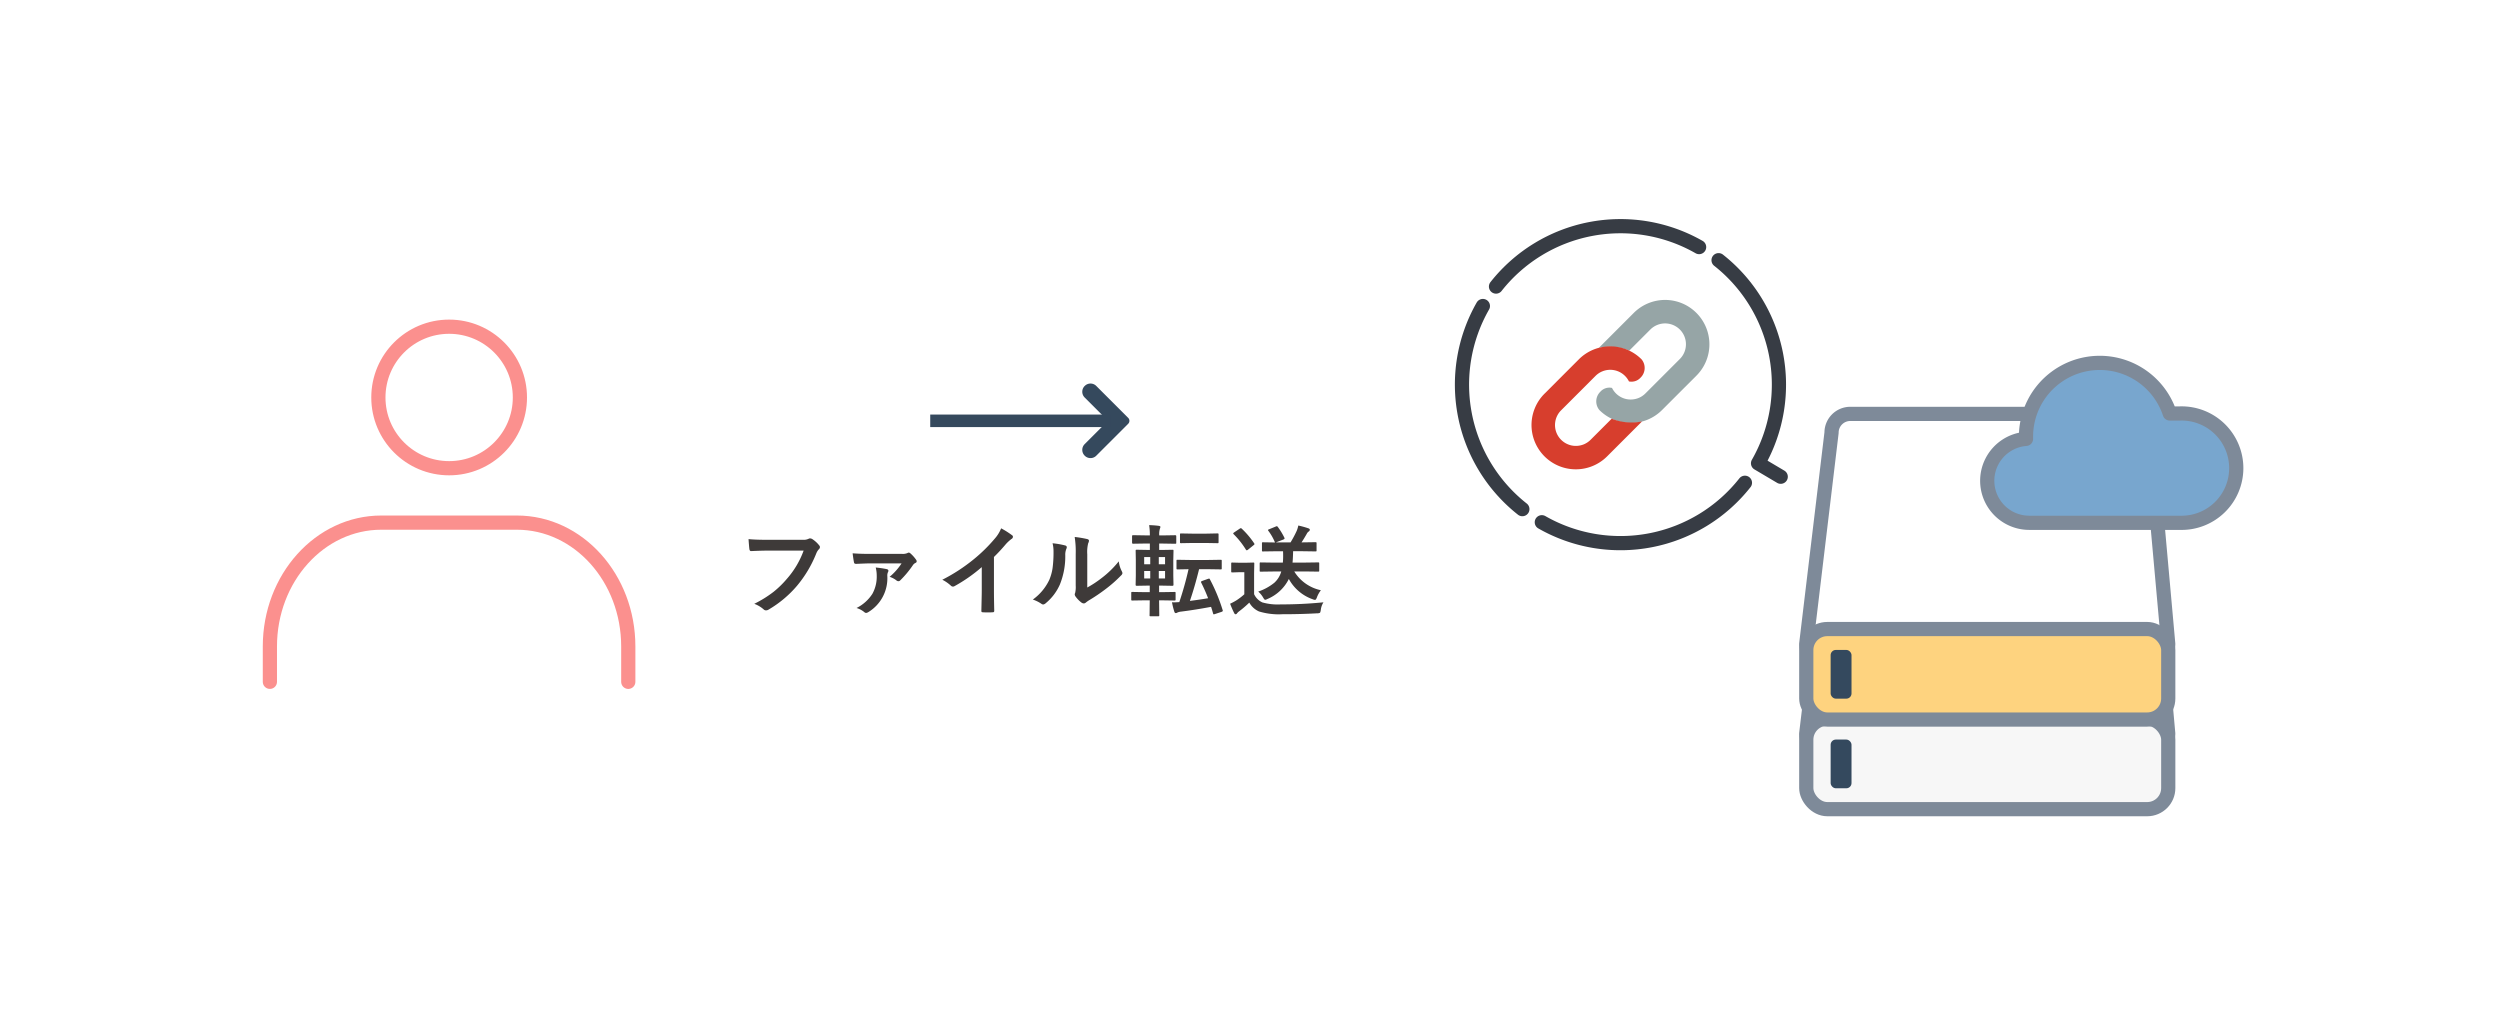 <svg xmlns="http://www.w3.org/2000/svg" xmlns:xlink="http://www.w3.org/1999/xlink" width="352" height="142" viewBox="0 0 352 142">
  <defs>
    <filter id="Rectangle_559" x="0" y="0" width="352" height="142" filterUnits="userSpaceOnUse">
      <feOffset input="SourceAlpha"/>
      <feGaussianBlur stdDeviation="2" result="blur"/>
      <feFlood flood-opacity="0.161"/>
      <feComposite operator="in" in2="blur"/>
      <feComposite in="SourceGraphic"/>
    </filter>
  </defs>
  <g id="Group_3236" data-name="Group 3236" transform="translate(-197 -8851)">
    <g transform="matrix(1, 0, 0, 1, 197, 8851)" filter="url(#Rectangle_559)">
      <rect id="Rectangle_559-2" data-name="Rectangle 559" width="340" height="130" rx="10" transform="translate(6 6)" fill="#fff"/>
    </g>
    <g id="Group_3051" data-name="Group 3051">
      <g id="Group_3039" data-name="Group 3039" transform="translate(-36.227 -0.456)">
        <g id="Group_2707" data-name="Group 2707" transform="translate(364.203 8905.456)">
          <g id="Group_1612" data-name="Group 1612" transform="translate(0 0)">
            <path id="Path_1416" data-name="Path 1416" d="M.334,10.15l.017.017a1.142,1.142,0,0,0,1.614,0l4.5-4.5a.587.587,0,0,0,0-.83l-4.5-4.5a1.142,1.142,0,0,0-1.614,0L.334.351a1.142,1.142,0,0,0,0,1.614L3.269,4.9a.5.5,0,0,1,0,.7L.334,8.536A1.142,1.142,0,0,0,.334,10.15Z" transform="translate(21.409 0)" fill="#35495d"/>
            <rect id="Rectangle_542" data-name="Rectangle 542" width="25.38" height="1.764" transform="translate(25.38 6.133) rotate(180)" fill="#35495d"/>
          </g>
        </g>
        <path id="Path_3020" data-name="Path 3020" d="M-39.607-9.769q.882.1,2.687.1h5a1.59,1.59,0,0,0,.772-.144.4.4,0,0,1,.212-.055.729.729,0,0,1,.26.068,4.014,4.014,0,0,1,1.025.923.374.374,0,0,1,.1.239.474.474,0,0,1-.2.349,2,2,0,0,0-.321.547,16.759,16.759,0,0,1-2.714,4.553A15.492,15.492,0,0,1-36.764.144a.7.7,0,0,1-.383.123A.484.484,0,0,1-37.5.109a4.132,4.132,0,0,0-1.3-.766A16,16,0,0,0-36.08-2.345a13.548,13.548,0,0,0,1.859-1.812,12.385,12.385,0,0,0,2.372-3.992h-5.059q-.841,0-2.311.068-.219.021-.267-.28Q-39.532-8.709-39.607-9.769Zm14.656,2q1,.082,2.283.082h4.689A1.636,1.636,0,0,0-17.24-7.8a.411.411,0,0,1,.2-.068.4.4,0,0,1,.226.109A4.923,4.923,0,0,1-16-6.843a.377.377,0,0,1,.068.212.224.224,0,0,1-.137.2.9.9,0,0,0-.369.294,14.093,14.093,0,0,1-1.818,2.188.333.333,0,0,1-.239.109.452.452,0,0,1-.308-.13,3.009,3.009,0,0,0-.937-.485,8.68,8.68,0,0,0,1.682-1.894h-4.5q-.335,0-1.887.068-.273,0-.308-.185Q-24.842-6.891-24.951-7.766Zm3.247,2a14.742,14.742,0,0,1,1.552.226q.239.062.239.226a.359.359,0,0,1-.055.191,1.168,1.168,0,0,0-.1.533A5.574,5.574,0,0,1-22.709.492a.848.848,0,0,1-.342.137.421.421,0,0,1-.26-.123A3.184,3.184,0,0,0-24.4-.068a5.652,5.652,0,0,0,2.235-2,4.993,4.993,0,0,0,.608-2.55A4.611,4.611,0,0,0-21.7-5.77ZM-5.052-7.253v4.635q0,1.23.041,2.912V.335q0,.2-.212.2-.342.021-.7.021t-.7-.021q-.2,0-.2-.178V.308q.007-.328.034-1.552.021-.8.021-1.319V-5.824a22.077,22.077,0,0,1-3.849,2.687.42.42,0,0,1-.212.055.428.428,0,0,1-.294-.137,5.168,5.168,0,0,0-1.2-.827A24.523,24.523,0,0,0-7.909-6.918a22.153,22.153,0,0,0,2.98-2.926,4.9,4.9,0,0,0,.889-1.442,12,12,0,0,1,1.552.984.236.236,0,0,1,.109.205.358.358,0,0,1-.2.308,5.354,5.354,0,0,0-.834.772A23.865,23.865,0,0,1-5.052-7.253Zm13.139,4.3a14.616,14.616,0,0,0,1.989-1.306,13.52,13.52,0,0,0,2.447-2.379,3.96,3.96,0,0,0,.438,1.415,1.062,1.062,0,0,1,.082.239.556.556,0,0,1-.212.349A17.921,17.921,0,0,1,10.76-2.8,24.82,24.82,0,0,1,8.271-1.114q-.2.13-.4.294a.453.453,0,0,1-.287.109A.636.636,0,0,1,7.287-.82a3.938,3.938,0,0,1-.841-.854.625.625,0,0,1-.123-.294.473.473,0,0,1,.055-.212A3.628,3.628,0,0,0,6.46-3.247V-7.629a13.475,13.475,0,0,0-.144-2.44,14.8,14.8,0,0,1,1.757.294q.253.062.253.239a.89.89,0,0,1-.109.355,5.058,5.058,0,0,0-.13,1.552ZM3.2-9.181a11.015,11.015,0,0,1,1.777.308q.226.062.226.253a.491.491,0,0,1-.041.178,2.133,2.133,0,0,0-.171.95,10.543,10.543,0,0,1-.759,4.115A7.116,7.116,0,0,1,2.242-.745a.656.656,0,0,1-.362.185A.5.5,0,0,1,1.613-.67,4.99,4.99,0,0,0,.424-1.258,7.2,7.2,0,0,0,2.748-4.047,6.913,6.913,0,0,0,3.2-5.667,16.809,16.809,0,0,0,3.336-8,4.629,4.629,0,0,0,3.2-9.181ZM16.14-1.148l-1.709.027q-.109,0-.13-.027a.235.235,0,0,1-.021-.123v-.9q0-.116.027-.137a.235.235,0,0,1,.123-.021L16.14-2.3h.745V-3.22h-.308l-1.524.027q-.157,0-.157-.137l.027-1.319V-6.815L14.9-8.121q0-.109.027-.13a.255.255,0,0,1,.13-.021l1.524.027H16.9v-.9h-.7l-1.661.027q-.144,0-.144-.157v-.909q0-.137.144-.137l1.661.027h.7a9.043,9.043,0,0,0-.1-1.442,12.585,12.585,0,0,1,1.36.1q.226.041.226.144a.722.722,0,0,1-.068.246,2.587,2.587,0,0,0-.1.916v.041H18.8l1.668-.027q.15,0,.15.137v.909q0,.116-.027.137a.235.235,0,0,1-.123.021L18.8-9.14h-.588v.9h.349l1.511-.027q.116,0,.137.027a.235.235,0,0,1,.021.123L20.2-6.815v2.167l.027,1.319q0,.137-.157.137L18.56-3.22H18.2V-2.3h.465l1.7-.027q.116,0,.137.027a.255.255,0,0,1,.021.13v.9a.205.205,0,0,1-.024.126.222.222,0,0,1-.133.024l-1.7-.027H18.2L18.225.937a.216.216,0,0,1-.027.137.235.235,0,0,1-.123.021H17.008q-.109,0-.13-.027a.255.255,0,0,1-.021-.13q0-.014.007-.28.007-.882.021-1.8Zm2.9-3.076V-5.277h-.882v1.053Zm-2.939,0h.854V-5.277H16.1Zm2.939-3.015h-.882v1.012h.882ZM16.1-6.228h.854V-7.239H16.1Zm10.767-.629A.216.216,0,0,1,27-6.829a.235.235,0,0,1,.021.123v1.039A.241.241,0,0,1,27-5.53q-.024.027-.133.027l-1.7-.027H23.83q-.6,2.447-1.292,4.464,1.395-.178,2.563-.376a23.441,23.441,0,0,0-.964-2.181.31.31,0,0,1-.034-.116q0-.068.157-.137l.827-.294a.953.953,0,0,1,.164-.041q.048,0,.1.1a24.727,24.727,0,0,1,1.8,4.341.328.328,0,0,1,.021.1q0,.075-.171.144l-.93.308a.656.656,0,0,1-.171.041q-.068,0-.1-.13-.13-.465-.28-.923-2.263.424-4.218.67a1.765,1.765,0,0,0-.52.13.5.5,0,0,1-.219.082q-.15,0-.212-.185a10.627,10.627,0,0,1-.335-1.34q.144.007.3.007.355,0,.731-.034A46.469,46.469,0,0,0,22.347-5.53L20.815-5.5q-.116,0-.144-.034a.255.255,0,0,1-.021-.13V-6.706q0-.109.027-.13a.276.276,0,0,1,.137-.021l1.7.027H25.17Zm-.458-3.712q.116,0,.144.034a.255.255,0,0,1,.021.13v1.053q0,.116-.027.137a.276.276,0,0,1-.137.021l-1.531-.027H22.832l-1.524.027q-.123,0-.144-.027a.255.255,0,0,1-.021-.13V-10.4a.232.232,0,0,1,.027-.144.276.276,0,0,1,.137-.021l1.524.027h2.044Zm8,5.359-1.887.027q-.116,0-.137-.027a.235.235,0,0,1-.021-.123v-1q0-.109.027-.13a.255.255,0,0,1,.13-.021l1.887.027h1.217a9.452,9.452,0,0,0,.041-.964q0-.328-.014-.636h-.978l-1.846.027q-.109,0-.13-.027a.307.307,0,0,1-.014-.123V-9.16A.273.273,0,0,1,32.71-9.3a.214.214,0,0,1,.123-.021l1.688.027a7.532,7.532,0,0,0-.937-1.641.187.187,0,0,1-.048-.109q0-.055.15-.109l.937-.383a.62.62,0,0,1,.157-.048q.055,0,.137.1a9.6,9.6,0,0,1,.923,1.518.265.265,0,0,1,.027.1q0,.089-.185.164l-1.046.4h2.071a15.146,15.146,0,0,0,.854-1.593,3.7,3.7,0,0,0,.239-.786,12.917,12.917,0,0,1,1.436.4q.185.068.185.2a.307.307,0,0,1-.171.253.846.846,0,0,0-.26.321q-.4.7-.731,1.2h.116l1.846-.027q.109,0,.13.034a.255.255,0,0,1,.021.13v.984q0,.109-.027.13a.214.214,0,0,1-.123.021l-1.846-.027H37.071q-.027,1.107-.082,1.6h1.7l1.9-.027a.216.216,0,0,1,.137.027.235.235,0,0,1,.021.123v1a.205.205,0,0,1-.024.126.222.222,0,0,1-.133.024l-1.9-.027H37.229a5.806,5.806,0,0,0,3.753,2.646,3.825,3.825,0,0,0-.547.971q-.137.39-.28.39a.932.932,0,0,1-.308-.082A6.127,6.127,0,0,1,36.47-4.156,5.9,5.9,0,0,1,33.462-1.34a1.043,1.043,0,0,1-.335.123q-.089,0-.294-.349a3.108,3.108,0,0,0-.677-.813,7.411,7.411,0,0,0,2.263-1.237A3.333,3.333,0,0,0,35.4-5.209ZM41.344-.868a2.49,2.49,0,0,0-.376,1.08q-.055.349-.13.4a.856.856,0,0,1-.39.068q-2.276.13-4.9.13a9.541,9.541,0,0,1-3.274-.39A2.914,2.914,0,0,1,30.9-.827,14.77,14.77,0,0,1,29.456.41a1.457,1.457,0,0,0-.28.273.251.251,0,0,1-.205.13q-.116,0-.2-.171A12.613,12.613,0,0,1,28.2-.67a8.83,8.83,0,0,0,.827-.437A8.394,8.394,0,0,0,30.2-2v-3.11h-.656l-1.025.034q-.123,0-.144-.034a.276.276,0,0,1-.021-.137V-6.316q0-.109.027-.13a.276.276,0,0,1,.137-.021l1.025.027H30.4l1.046-.027a.216.216,0,0,1,.137.027.235.235,0,0,1,.021.123l-.027,1.333v2.967A2.356,2.356,0,0,0,32.737-.854a7.98,7.98,0,0,0,2.591.28A60.03,60.03,0,0,0,41.344-.868ZM29.832-11.245a12.1,12.1,0,0,1,1.75,2.064.214.214,0,0,1,.048.109q0,.075-.13.164l-.786.636a.423.423,0,0,1-.164.082q-.068,0-.13-.1A11.776,11.776,0,0,0,28.7-10.459a.192.192,0,0,1-.062-.109q0-.055.13-.144l.766-.513a.364.364,0,0,1,.171-.082A.219.219,0,0,1,29.832-11.245Z" transform="translate(378.227 8937.13)" fill="#3e3a39"/>
      </g>
      <g id="icon_data" data-name="icon data" transform="translate(-133.217 6988.911)">
        <circle id="Ellipse_130" data-name="Ellipse 130" cx="9.963" cy="9.963" r="9.963" transform="translate(383.493 1908.089)" fill="none" stroke="#fb908e" stroke-linecap="round" stroke-linejoin="round" stroke-width="2"/>
        <path id="Path_1409" data-name="Path 1409" d="M368.217,1941.28V1936.3c0-9.613,7.024-17.434,15.692-17.434h19.078c8.668,0,15.692,7.821,15.692,17.434v4.982" transform="translate(0 16.808)" fill="none" stroke="#fb908e" stroke-linecap="round" stroke-linejoin="round" stroke-width="2"/>
      </g>
      <g id="Group_3047" data-name="Group 3047" transform="translate(-5912.574 -12.264)">
        <g id="Group_2712" data-name="Group 2712" transform="translate(-27.903 253.888)">
          <g id="Group_2199" data-name="Group 2199" transform="translate(6353.118 8651.608)">
            <path id="Path_1587" data-name="Path 1587" d="M2025.543,1339.368a6.251,6.251,0,0,0-3.776-4.592,6.236,6.236,0,0,0-6.759,1.371l-4.841,4.843a.886.886,0,0,0-.071.075.125.125,0,0,1,.024,0,7.438,7.438,0,0,1,4.229.385.157.157,0,0,1,.022.008l2.972-2.972a2.9,2.9,0,0,1,.971-.644,2.934,2.934,0,0,1,3.18,4.794l-4.843,4.844a2.9,2.9,0,0,1-.969.646,2.973,2.973,0,0,1-1.669.16,2.939,2.939,0,0,1-2.068-1.579.38.38,0,0,0-.044-.01,1.7,1.7,0,0,0-1.536.479l-.095.1a1.9,1.9,0,0,0-.1,2.546,6.236,6.236,0,0,0,8.819,0l4.843-4.842a6.229,6.229,0,0,0,1.713-5.6Z" transform="translate(-2000.616 -1334.319)" fill="#96a5a6"/>
            <path id="Path_1588" data-name="Path 1588" d="M2010.178,1352.3a.136.136,0,0,0-.023-.009l-2.972,2.972a2.927,2.927,0,0,1-.969.646,2.961,2.961,0,0,1-1.667.16,2.949,2.949,0,0,1-2.159-1.777,2.943,2.943,0,0,1-.16-1.667,2.9,2.9,0,0,1,.806-1.513l4.843-4.844a2.9,2.9,0,0,1,.969-.644,2.941,2.941,0,0,1,3.738,1.419l.042.01a1.75,1.75,0,0,0,.971-.1,1.718,1.718,0,0,0,.565-.383l.094-.094a1.9,1.9,0,0,0,.1-2.545,6.238,6.238,0,0,0-8.822,0l-4.841,4.844a6.156,6.156,0,0,0-1.37,2.064,6.237,6.237,0,0,0,10.19,6.755l4.843-4.844c.026-.022.048-.049.071-.071l-.024,0A7.461,7.461,0,0,1,2010.178,1352.3Z" transform="translate(-1998.869 -1335.572)" fill="#d73e2d"/>
          </g>
          <g id="Group_1238" data-name="Group 1238" transform="translate(6347.993 8689.698) rotate(-101)">
            <path id="Path_1205" data-name="Path 1205" d="M0,5.409a22.315,22.315,0,0,1,29.132,0" transform="translate(7.748 0)" fill="none" stroke="#373c44" stroke-linecap="round" stroke-linejoin="round" stroke-width="2"/>
            <path id="Path_1206" data-name="Path 1206" d="M0,0A22.315,22.315,0,0,1,0,29.131" transform="translate(39.218 7.748)" fill="none" stroke="#373c44" stroke-linecap="round" stroke-linejoin="round" stroke-width="2"/>
            <path id="Path_1207" data-name="Path 1207" d="M0,2.771,2.463,0A22.315,22.315,0,0,0,31.595,0" transform="translate(5.285 39.217)" fill="none" stroke="#373c44" stroke-linecap="round" stroke-linejoin="round" stroke-width="2"/>
            <path id="Path_1208" data-name="Path 1208" d="M5.41,29.131A22.315,22.315,0,0,1,5.41,0" transform="translate(0 7.748)" fill="none" stroke="#373c44" stroke-linecap="round" stroke-linejoin="round" stroke-width="2"/>
          </g>
        </g>
        <path id="長方形_440" data-name="長方形 440" d="M1308.6,1736.651h39.45a2.64,2.64,0,0,1,2.64,2.64l2.673,29.737a2.639,2.639,0,0,1-2.64,2.64h-45.687a2.64,2.64,0,0,1-2.64-2.64l3.564-29.737A2.64,2.64,0,0,1,1308.6,1736.651Z" transform="translate(5061.496 7197.508)" fill="#fff" stroke="#7e8a99" stroke-linecap="round" stroke-linejoin="round" stroke-width="2"/>
        <rect id="長方形_440-2" data-name="長方形 440" width="50.967" height="12.742" rx="2.963" transform="translate(6363.897 8964.452)" fill="#f7f7f7" stroke="#7e8a99" stroke-linecap="round" stroke-linejoin="round" stroke-width="2"/>
        <path id="長方形_440-3" data-name="長方形 440" d="M1308.6,1736.651h39.45a2.64,2.64,0,0,1,2.64,2.64l2.673,29.737a2.639,2.639,0,0,1-2.64,2.64h-45.687a2.64,2.64,0,0,1-2.64-2.64l3.564-29.737A2.64,2.64,0,0,1,1308.6,1736.651Z" transform="translate(5061.496 7184.889)" fill="#fff" stroke="#7e8a99" stroke-linecap="round" stroke-linejoin="round" stroke-width="2"/>
        <rect id="長方形_440-4" data-name="長方形 440" width="50.967" height="12.742" rx="2.963" transform="translate(6363.897 8951.833)" fill="#fed37f" stroke="#7e8a99" stroke-linecap="round" stroke-linejoin="round" stroke-width="2"/>
        <path id="Path_1851" data-name="Path 1851" d="M41.4,26.993a7.7,7.7,0,1,0,0-15.394H39.952A10.384,10.384,0,0,0,19.71,14.957v.218a5.918,5.918,0,0,0,.436,11.818Z" transform="translate(6375.125 8909.882)" fill="#78a6ce" stroke="#7e8a99" stroke-linecap="round" stroke-linejoin="round" stroke-width="2"/>
        <rect id="長方形_441" data-name="長方形 441" width="2.94" height="6.861" rx="0.733" transform="translate(6367.328 8967.394)" fill="#34495e"/>
        <rect id="長方形_441-2" data-name="長方形 441" width="2.94" height="6.861" rx="0.733" transform="translate(6367.328 8954.774)" fill="#34495e"/>
      </g>
    </g>
  </g>
</svg>
